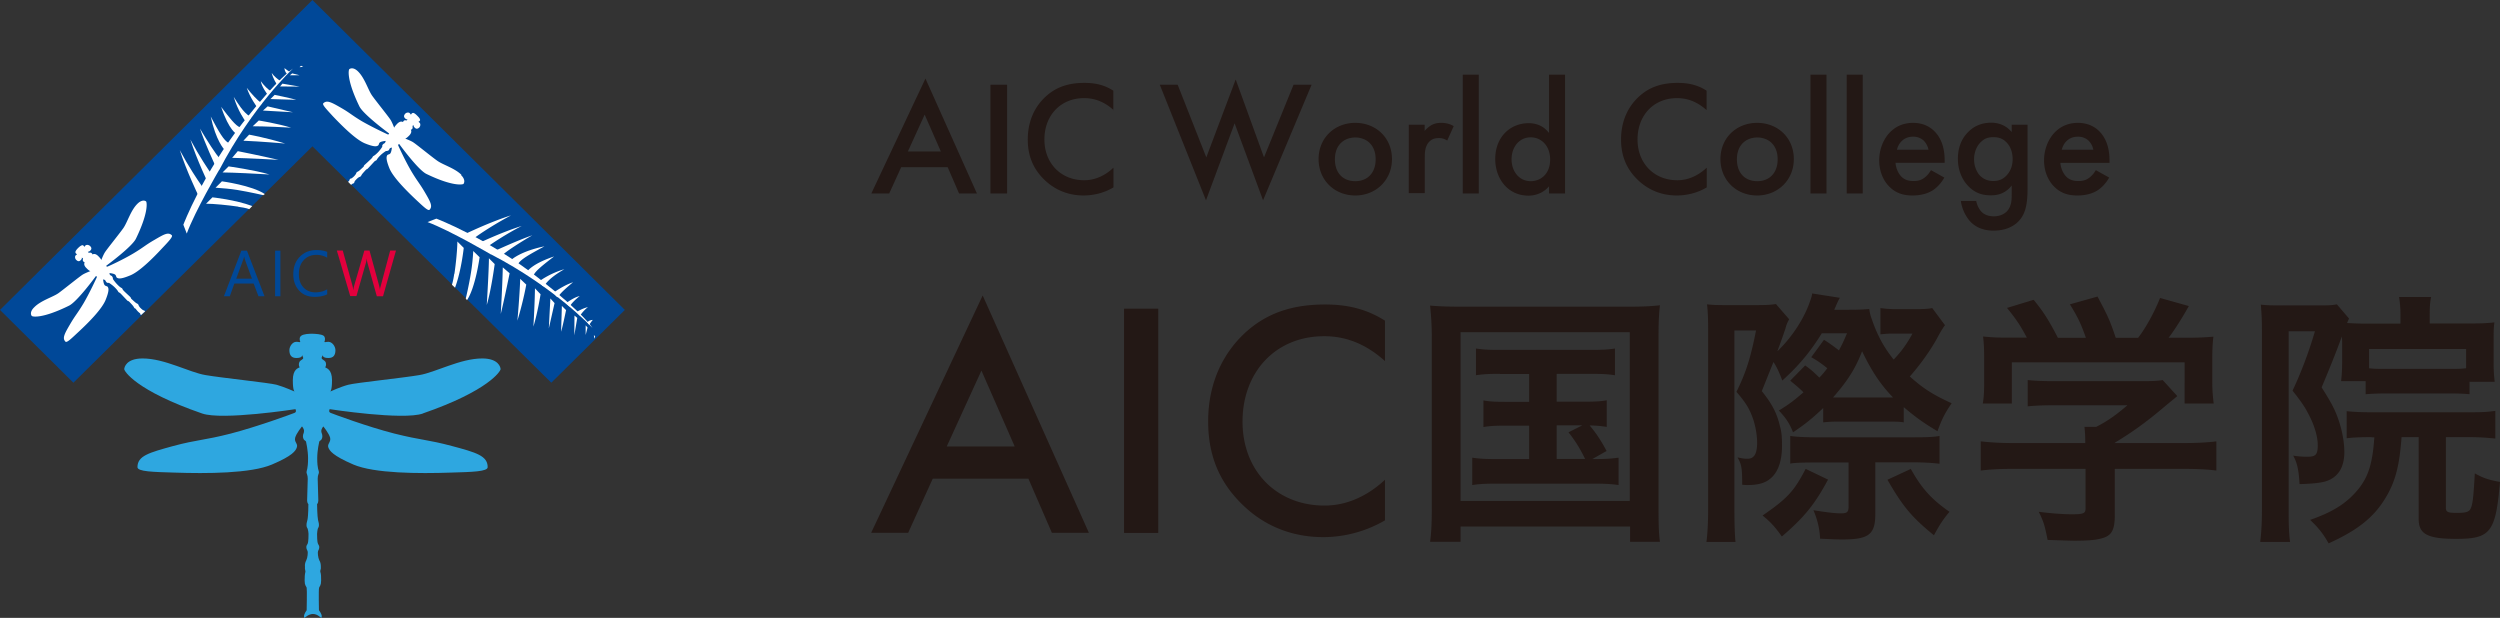 <svg id="_レイヤー_2" data-name="レイヤー 2" xmlns="http://www.w3.org/2000/svg" viewBox="0 0 160.76 39.73"><rect x="0" y="0" width="160.76" height="39.73" fill="#333333" stroke="none"/><defs><style>.cls-4{fill:#fff}.cls-5{fill:#004898}</style></defs><g id="_レイヤー_1-2" data-name="レイヤー 1"><path d="M27.18 26.59c4.28-1.48 5.01-2.74 5.01-2.85 0-.12-.13-.69-1.18-.69-1.42 0-3.01.9-4.05 1.07-1.04.18-4.06.49-4.56.62s-1.17.44-1.17.44.12-.03.12-.73-.35-.77-.44-.83c.08-.1.06-.25.03-.33-.04-.08-.09-.1-.21-.19-.11-.1 0-.12 0-.26.03.08.09.18.39.18s.45-.16.45-.5c0-.26-.22-.54-.45-.54-.18 0-.19.04-.26.01.06-.15.06-.31-.05-.4-.16-.11-.52-.12-.71-.13h-.02c-.19 0-.55.01-.71.13-.12.09-.12.25-.06.4-.06.03-.08-.01-.26-.01-.23 0-.44.28-.44.54 0 .34.15.5.45.5s.36-.1.39-.18c0 .15.11.17 0 .26-.12.09-.17.11-.2.19-.04.08-.05.23.02.33-.09.05-.44.12-.44.83s.12.73.12.73-.67-.3-1.17-.44c-.5-.13-3.52-.44-4.56-.62-1.04-.17-2.63-1.07-4.05-1.07-1.05 0-1.18.57-1.18.69s.73 1.37 5.01 2.85c1.3.45 6-.28 6-.28s.1.18-.06.24c-.17.07-2.34.87-4.1 1.33-1.76.45-2.13.38-3.7.8-1.56.43-2.3.63-2.3 1.36 0 .29 1.02.31 2.38.35 2.05.07 4.92.06 6.27-.52 1.32-.56 1.53-.88 1.6-1.11.08-.23-.18-.33-.11-.61.07-.28.44-.73.44-.73s.13.14.13.29-.07.19-.07.34c0 .09.03.18.08.24.04.04.1.06.12.11 0 0 .13.55.13 1.07 0 .7-.1.79-.1.89 0 .11.08.17.08.43s-.04 1.12-.04 1.39c0 .17.08.24.08.24s0 .76-.06 1.01c-.03.15-.06.19-.06.34s.06.17.08.25c.02.08.05.2.05.31s0 .52-.06.64-.08.11-.08.22.05.17.08.25c.03.08 0 .42-.08.58-.09.16-.1.33-.09.38v.18c0 .06.04.13.03.19-.04.16-.05.33-.05.55 0 .34.09.35.13.47.03.11 0 1.45 0 1.45s-.17.23-.17.38 0 .08.03.1c.03.02.23-.23.54-.24.31 0 .51.26.54.24.02-.02.03.05.03-.1s-.18-.38-.18-.38-.03-1.34.01-1.45c.04-.11.13-.13.13-.47 0-.22 0-.4-.05-.55-.02-.07.02-.13.03-.19.01-.08 0-.15 0-.18 0-.05 0-.22-.1-.38-.08-.16-.11-.5-.08-.58.04-.08.08-.15.08-.25s-.02-.1-.08-.22-.06-.52-.06-.64.03-.23.04-.31c.02-.08.08-.11.08-.25s-.03-.19-.06-.34c-.05-.24-.06-1.01-.06-1.01s.08-.07.08-.24c0-.27-.04-1.13-.04-1.39s.08-.32.08-.43c0-.1-.11-.19-.11-.89 0-.53.13-1.07.13-1.07.02-.05.08-.07.12-.11.05-.06.08-.15.08-.24 0-.15-.07-.21-.07-.34s.13-.29.13-.29.37.45.44.73c.06.28-.19.39-.12.61.08.23.29.54 1.61 1.11 1.35.58 4.22.59 6.27.52 1.35-.04 2.37-.06 2.37-.35 0-.73-.73-.94-2.3-1.36-1.57-.42-1.94-.36-3.7-.8-1.76-.45-3.93-1.26-4.1-1.33-.16-.06-.06-.24-.06-.24s4.7.73 6 .28" fill="#2ea7e0"/><path class="cls-5" d="M20.09 0L0 19.93l4.72 4.68 15.37-15.2 15.36 15.2 4.73-4.68L20.09 0z"/><path class="cls-4" d="M14.09 10.93s-1.54 2.62-2.08 4.09l-.22-.57s1.26-3.31 3.84-6.58c2.31-2.92 3.21-3.46 3.21-3.46s-2.6 2.41-4.74 6.52"/><path class="cls-4" d="M12.73 12.52s-.76-1.58-1.17-2.87c.57 1.07 1.17 1.96 1.39 2.27.22.32-.22.6-.22.6m.68-.68s-.76-1.58-1.17-2.87c.57 1.07 1.17 1.96 1.39 2.27.22.32-.22.6-.22.6m.43-1.19s-.68-1.47-.98-2.38c.44.74 1.04 1.7 1.28 1.92.24.23-.29.46-.29.46m.57-1.04s-.54-.56-.87-2.12c.52.98.85 1.57 1.17 1.71.31.15-.3.4-.3.4m.81-.97s-.5-.22-1.01-1.76c.5.66.95 1.25 1.23 1.32.28.07-.21.45-.21.45m.53-.86s-.48-.65-.74-1.55c.27.43.61.99 1.04 1.26.23.15-.3.29-.3.29m.76-.89s-.46-.62-.66-1.24c.27.35.73.86.91.94.18.08-.25.3-.25.3m.68-.8s-.39-.51-.44-.87c.18.26.52.59.63.62.11.03-.19.25-.19.25m.59-.66s-.25-.39-.33-.74c.13.2.43.45.56.51l-.23.23zm.81-.82l-.16.13s-.14-.1-.16-.36c.18.15.32.23.32.23m-3.28 8.68c-.67-.1-1.6-.19-2.08-.19l.41-.41s1.46.15 2.56.56l-.19.2s-.21-.09-.71-.15m-.1-1.09c-.36-.06-.91-.11-1.36-.14l.41-.41s1.93.26 2.76.82l-.1.07s-.86-.2-1.7-.34m-.91-1.13l.38-.38s1.67.23 2.63.52c-.62-.04-2.44-.13-3.01-.13m.6-.93l.37-.44s1.47.29 2.62.56c0 0-1.87-.11-2.99-.13m.73-1.1l.37-.39s1 .17 2.32.57c0 0-1.66-.14-2.69-.18m.6-.93l.39-.37s1.16.18 2.08.46c-1.56-.09-2.47-.09-2.47-.09m.66-1.01l.3-.27 1.63.38-1.93-.11zm.48-.74l.27-.27s1.07.22 1.39.32l-1.66-.05zm.62-.81l.15-.18 1.11.19-1.26-.01zm.63-.72l.15-.12.47.12h-.62zm.62-.52l.1-.09.14.07-.24.02zm12.32 12.05s-2.62-1.54-4.09-2.09l.57-.22s3.31 1.26 6.58 3.83c2.93 2.3 3.46 3.2 3.46 3.2s-2.41-2.6-6.52-4.73"/><path class="cls-4" d="M29.99 15.01s1.58-.76 2.87-1.16c-1.07.57-1.96 1.16-2.27 1.39-.32.22-.6-.22-.6-.22m.68.67s1.58-.76 2.88-1.16c-1.08.56-1.96 1.16-2.28 1.39-.31.22-.6-.22-.6-.22m1.18.42s1.47-.68 2.38-.99c-.74.43-1.7 1.04-1.92 1.28-.22.24-.45-.29-.45-.29m1.03.58s.57-.54 2.12-.86c-.97.53-1.57.85-1.71 1.17-.15.31-.41-.31-.41-.31m.98.81s.22-.5 1.76-1.02c-.66.51-1.25.96-1.32 1.23-.06.27-.44-.21-.44-.21m.86.54s.65-.48 1.56-.74c-.44.26-.99.61-1.27 1.04-.14.23-.29-.3-.29-.3m.88.76s.62-.46 1.24-.66c-.34.28-.86.73-.93.91-.08.19-.31-.25-.31-.25m.8.68s.51-.39.87-.45c-.26.19-.59.53-.62.64-.02.1-.25-.19-.25-.19m.66.58s.38-.25.74-.32c-.19.13-.45.43-.51.56l-.23-.24zm.82.82l-.13-.16s.1-.14.36-.16c-.15.18-.23.32-.23.32m-8.67-3.28c.1-.67.19-1.6.19-2.08l.41.41s-.15 1.46-.56 2.56l-.2-.19s.08-.22.15-.71m1.08-.1c.06-.36.12-.91.14-1.36l.41.4s-.26 1.94-.81 2.76l-.08-.1s.21-.87.34-1.7m1.14-.9l.38.38s-.22 1.67-.51 2.63c.04-.62.14-2.44.14-3.01m.9.6l.43.37s-.29 1.47-.57 2.62c0 0 .11-1.87.13-2.99m1.12.73l.39.37s-.17 1-.57 2.32c0 0 .15-1.66.18-2.69m.94.6l.37.39s-.18 1.16-.46 2.08c.09-1.56.1-2.47.1-2.47m.99.66l.27.3-.37 1.63.1-1.93zm.74.48l.27.27s-.22 1.07-.32 1.39l.05-1.66zm.81.62l.18.15-.19 1.12.01-1.27zm.72.63l.12.14-.12.48v-.62zm.53.62l.08.1-.06.14-.02-.24zM8.73 19.86a1.097 1.097 0 00.28.29c.02.05 0 .06.04.09l.02.02.26-.24-.02-.03s-.04-.02-.09-.04c-.05-.01-.18-.14-.21-.17s-.06-.08-.08-.11c-.02-.03-.01-.06-.05-.1-.04-.05-.07-.05-.12-.08-.09-.06-.33-.29-.33-.29s0-.04-.05-.1c-.08-.08-.36-.33-.43-.41-.08-.08-.07-.12-.1-.15s-.1-.03-.3-.24c-.16-.16-.29-.36-.29-.36v-.07l-.05-.1c-.05-.05-.08-.04-.13-.09-.04-.04-.04-.12-.04-.12s.25.02.35.09c.1.07.06.18.15.22.1.05.25.08.83-.16.58-.23 1.46-1.1 2.06-1.75.4-.42.7-.74.62-.83-.23-.23-.51-.06-1.11.29-.61.35-.7.48-1.37.88-.67.4-1.57.81-1.65.84-.07.03-.09-.05-.09-.05s1.65-1.21 1.91-1.74c.85-1.75.69-2.36.66-2.39-.03-.04-.25-.17-.57.15-.43.43-.64 1.19-.9 1.56-.26.37-1.09 1.39-1.2 1.58-.11.19-.22.48-.22.48s.03-.04-.19-.26c-.21-.21-.34-.12-.38-.11 0-.05-.06-.1-.1-.11-.03-.01-.06 0-.12 0s-.03-.04-.08-.08c.03.02.08.03.17-.06.09-.09.09-.19-.02-.29-.08-.08-.23-.1-.3-.03-.05.05-.04.07-.07.08-.03-.06-.08-.12-.14-.1-.09.02-.2.12-.26.18s-.16.17-.17.25c-.01.06.04.12.1.14 0 .03-.02.02-.08.08-.07.06-.05.22.03.29.11.11.2.11.29.02.09-.09.08-.14.06-.17.04.04.09.01.08.08 0 .06-.02.09 0 .12.01.04.05.09.11.1 0 .04-.1.17.12.38.21.22.26.19.26.19s-.3.11-.49.22-1.21.94-1.57 1.2c-.37.26-1.13.47-1.56.91-.32.31-.19.53-.15.56.03.04.63.2 2.38-.66.53-.25 1.74-1.91 1.74-1.91s.08.02.05.09c-.03.07-.45.98-.84 1.65-.4.67-.53.77-.88 1.37-.35.6-.51.89-.29 1.11.09.09.4-.22.83-.62.65-.6 1.51-1.47 1.75-2.06.23-.57.2-.73.15-.82-.04-.09-.15-.05-.22-.15-.07-.1-.09-.35-.09-.35s.08 0 .13.05c.04.04.04.08.08.12.03.03.06.05.1.05h.07s.21.13.37.29c.21.21.21.27.24.3.03.03.07.03.15.11.08.08.33.35.41.43.05.05.1.05.1.05s.23.23.29.32c.04.05.04.08.08.12.04.04.07.04.1.05m20.92-8.62c-.43-.43-1.19-.64-1.56-.91-.37-.26-1.38-1.09-1.57-1.2-.19-.11-.49-.22-.49-.22s.04.03.26-.19c.21-.22.12-.34.11-.38.05 0 .1-.06.11-.1.01-.03 0-.05 0-.12 0-.07.04-.04.08-.08-.02.03-.03.08.06.17.09.09.18.09.29-.01.08-.08.09-.23.03-.3-.06-.06-.07-.05-.08-.07.06-.03.12-.08.1-.14-.01-.08-.12-.19-.18-.25s-.17-.17-.26-.18c-.06 0-.11.04-.14.11-.03-.01-.02-.03-.08-.09-.06-.07-.22-.05-.29.03-.1.11-.1.2-.02.29.09.09.14.08.17.06-.04.04-.02.09-.08.08-.06 0-.09-.02-.12 0-.03.01-.09.06-.09.11-.04-.02-.17-.1-.38.11-.21.22-.19.26-.19.26s-.11-.3-.22-.49-.93-1.2-1.2-1.58c-.26-.37-.47-1.12-.9-1.55-.32-.32-.54-.18-.57-.15-.04.03-.2.64.65 2.39.26.53 1.91 1.74 1.91 1.74s-.02.09-.09.06c-.07-.03-.97-.45-1.65-.84-.67-.4-.76-.53-1.37-.88-.61-.35-.89-.5-1.12-.28-.09.09.22.4.61.83.61.64 1.48 1.51 2.07 1.75.57.23.73.2.82.15.1-.05.05-.15.15-.22.11-.07.36-.09.36-.09s-.01.08-.05.13c-.04.04-.08.04-.12.09-.03.03-.05.06-.05.09v.07s-.13.21-.29.37c-.21.21-.27.21-.3.24-.03.03-.03.07-.11.15-.08.08-.35.33-.44.41-.05.05-.05.1-.05.1s-.24.23-.32.29c-.06.03-.08.04-.13.08-.04.04-.03.07-.05.1a.91.91 0 01-.29.29c-.05.02-.06 0-.09.04a.19.19 0 00-.05.1c0 .02-.04.05-.08.08l.2.2s.06-.07.08-.07c.03-.01.07-.02.1-.05.03-.03.02-.04.04-.09.02-.06.15-.18.18-.21s.08-.06.11-.08c.02-.02.06 0 .1-.05.04-.04.05-.07.08-.12.06-.09.29-.33.29-.33s.04 0 .09-.05c.08-.08.33-.35.41-.44.08-.08.12-.07.15-.1s.03-.09.24-.3c.16-.16.37-.29.37-.29h.07l.1-.04c.05-.05.04-.08.08-.13.05-.04.13-.05.13-.05s-.02.25-.09.36c-.06.1-.17.06-.22.15-.04.09-.08.25.15.82.24.59 1.11 1.46 1.75 2.06.43.4.74.7.83.61.22-.22.06-.51-.29-1.11-.35-.6-.48-.7-.88-1.37-.4-.68-.81-1.58-.84-1.65-.03-.07.06-.1.06-.1s1.2 1.65 1.74 1.92c1.75.85 2.36.68 2.39.65.03-.03.17-.25-.15-.57"/><path class="cls-5" d="M17 19.05h-.38l-.31-.82h-1.24l-.29.82h-.38l1.12-2.93h.36l1.13 2.93zm-.8-1.13l-.46-1.25s-.03-.11-.04-.2a.83.83 0 01-.05.2l-.46 1.25h1.01zm1.49-1.8h.34v2.93h-.34zm3.36 2.8c-.22.11-.49.17-.81.17-.42 0-.75-.13-1-.4s-.38-.62-.38-1.05c0-.47.14-.85.42-1.13.28-.29.64-.43 1.07-.43.28 0 .51.04.69.12v.37c-.21-.12-.44-.18-.69-.18-.34 0-.61.11-.82.34-.21.22-.31.52-.31.9s.1.64.29.85c.2.21.45.32.77.32.29 0 .55-.07.76-.2v.33z"/><path d="M25.46 16.12l-.83 2.93h-.4l-.6-2.14c-.03-.09-.04-.19-.05-.3 0 .1-.03.2-.05.29l-.61 2.14h-.4l-.86-2.93h.38l.62 2.24c.03.09.04.19.05.29h.01c0-.07.03-.17.06-.29l.65-2.24h.33l.62 2.26c.02.08.04.17.05.27 0-.07.02-.16.06-.28l.6-2.25h.37z" fill="#e3003d"/><path d="M60.93 10.75h-2.98l-.77 1.69h-1.15l3.48-7.39 3.31 7.39h-1.15l-.73-1.69zm-.43-1.01l-1.04-2.37-1.08 2.37h2.12zm3.19-4.29h1.07v6.99h-1.07zm7.92 1.63c-.77-.7-1.5-.77-1.9-.77-1.52 0-2.55 1.12-2.55 2.66s1.07 2.62 2.56 2.62c.84 0 1.49-.43 1.88-.81v1.27c-.7.42-1.43.52-1.92.52-1.27 0-2.06-.58-2.47-.96-.82-.77-1.12-1.66-1.12-2.64 0-1.29.53-2.18 1.12-2.73.72-.68 1.56-.91 2.52-.91.64 0 1.26.11 1.86.5v1.26zm4.12-1.63l1.84 4.67 1.89-5.01 1.82 5.01 1.9-4.67h1.16l-3.12 7.43-1.83-4.95-1.84 4.95-2.97-7.43h1.15zm13.78 4.78c0 1.35-1.03 2.34-2.36 2.34s-2.36-.98-2.36-2.34 1.03-2.33 2.36-2.33 2.36.96 2.36 2.33m-1.05.02c0-1-.66-1.41-1.31-1.41s-1.31.41-1.31 1.41c0 .85.5 1.4 1.31 1.4s1.31-.56 1.31-1.4m2.12-2.23h1.03v.4c.11-.14.28-.28.43-.37.2-.11.4-.15.63-.15.25 0 .52.04.81.21l-.42.93a.91.91 0 00-.52-.16c-.22 0-.44.03-.64.24-.28.3-.28.72-.28 1.02v2.28h-1.03V8.01zm3.48-3.22h1.03v7.64h-1.03zm5.55 0h1.03v7.64h-1.03v-.46c-.45.52-1.01.6-1.32.6-1.36 0-2.14-1.13-2.14-2.35 0-1.44.98-2.31 2.15-2.31.33 0 .89.08 1.31.63V4.81zm-2.41 5.45c0 .76.48 1.4 1.23 1.4.65 0 1.25-.47 1.25-1.39s-.6-1.43-1.25-1.43c-.74 0-1.23.63-1.23 1.41m12.54-3.16c-.78-.7-1.5-.77-1.9-.77-1.52 0-2.54 1.12-2.54 2.66s1.07 2.62 2.56 2.62c.84 0 1.49-.43 1.89-.81v1.27c-.7.42-1.44.52-1.92.52-1.27 0-2.06-.58-2.47-.96-.82-.77-1.12-1.66-1.12-2.64 0-1.29.53-2.18 1.12-2.73.72-.68 1.56-.91 2.52-.91.64 0 1.26.11 1.86.5v1.26zm5.61 3.15c0 1.35-1.03 2.34-2.36 2.34s-2.36-.98-2.36-2.34 1.03-2.33 2.36-2.33 2.36.96 2.36 2.33m-1.04.02c0-1-.66-1.41-1.31-1.41s-1.31.41-1.31 1.41c0 .85.5 1.4 1.31 1.4s1.31-.56 1.31-1.4m2.11-5.45h1.03v7.64h-1.03zm2.33 0h1.03v7.64h-1.03zm6.27 6.63c-.19.34-.46.63-.74.81-.36.23-.83.33-1.3.33-.59 0-1.07-.15-1.49-.57-.42-.42-.65-1.03-.65-1.69s.24-1.34.7-1.81c.37-.37.85-.6 1.48-.6.7 0 1.15.3 1.41.58.56.59.62 1.4.62 1.86v.13h-3.16c.02.31.16.67.38.89.24.24.53.28.79.28.28 0 .49-.06.7-.22.18-.14.31-.31.41-.48l.86.48zm-1.01-1.79c-.04-.24-.16-.45-.31-.6a.979.979 0 00-.69-.25c-.36 0-.59.15-.72.28-.15.14-.26.35-.31.56h2.04zm5.34-1.62h1.03v4.05c0 1.04-.11 1.78-.72 2.29-.28.23-.74.47-1.47.47-.51 0-1.03-.13-1.45-.54-.32-.33-.58-.84-.65-1.37h.99c.04.24.17.52.33.69.13.14.38.3.8.3s.68-.17.81-.29c.34-.33.34-.79.34-1.11v-.58c-.47.6-1.05.63-1.34.63-.57 0-1.04-.16-1.46-.6-.4-.42-.66-1.02-.66-1.75 0-.81.3-1.36.65-1.71.44-.45.96-.61 1.5-.61.44 0 .93.15 1.31.6v-.48zm-1.96 1.1c-.26.24-.45.65-.45 1.12 0 .44.17.87.44 1.11.19.17.47.29.79.29s.61-.09.86-.36c.3-.32.39-.7.39-1.04 0-.49-.16-.86-.42-1.11-.25-.25-.53-.31-.83-.31s-.54.07-.77.29m8.22 2.32c-.19.34-.46.63-.74.81-.36.23-.83.33-1.3.33-.59 0-1.07-.15-1.49-.57-.42-.42-.65-1.03-.65-1.69s.24-1.34.7-1.81c.37-.37.85-.6 1.48-.6.7 0 1.15.3 1.41.58.56.59.62 1.4.62 1.86v.13h-3.16c.02.31.16.67.38.89.24.24.53.28.79.28.28 0 .49-.06.7-.22.18-.14.31-.31.41-.48l.86.48zm-1.01-1.79c-.04-.24-.16-.45-.31-.6a.979.979 0 00-.69-.25c-.36 0-.59.15-.72.28-.15.14-.26.35-.31.56h2.04zM66.14 30.78h-6.16l-1.58 3.48h-2.38L63.19 19l6.83 15.26h-2.38l-1.51-3.48zm-.89-2.07l-2.14-4.88-2.23 4.88h4.37zm7.03-8.86h2.2v14.42h-2.2zm16.78 3.37c-1.6-1.45-3.09-1.6-3.91-1.6-3.13 0-5.25 2.31-5.25 5.49s2.2 5.4 5.27 5.4c1.73 0 3.07-.89 3.89-1.66v2.61a7.918 7.918 0 01-3.96 1.08c-2.61 0-4.26-1.19-5.1-1.99-1.69-1.58-2.31-3.41-2.31-5.45 0-2.66 1.1-4.49 2.31-5.64 1.49-1.4 3.22-1.88 5.21-1.88 1.32 0 2.59.24 3.85 1.04v2.59zm3.01-1.53c0-.73-.04-1.37-.11-2.04.57.05 1.08.07 2.01.07h10.76c.84 0 1.39-.02 2.01-.09-.07.62-.09 1.19-.09 2.06v10.95c0 1.16.02 1.67.09 2.2h-1.92v-.98h-10.9v.98h-1.96c.07-.5.11-1.08.11-2.22V21.69zm1.85 10.52h10.88V21.36H93.92v10.85zm2.54-8.17c-.75 0-1.08.02-1.55.09v-1.72c.46.07.78.09 1.55.09h5.79c.78 0 1.16-.02 1.6-.09v1.72c-.48-.07-.82-.09-1.58-.09h-2.17v1.79h1.74c.75 0 1.08-.02 1.48-.09v1.71c-.36-.05-.66-.09-1.1-.09.43.5.78 1.05 1.09 1.64l-.92.52c.84 0 1.17-.02 1.69-.09v1.76c-.48-.07-.94-.09-1.62-.09h-6.19c-.76 0-1.14.02-1.6.09v-1.76c.48.07.85.09 1.6.09h2.06v-2.15h-1.48c-.71 0-1.03.02-1.46.09v-1.71c.39.07.71.09 1.46.09h1.48v-1.79h-1.87zm3.64 5.47h1.83c-.34-.69-.64-1.17-1.07-1.71l.89-.45h-1.65v2.15zm15.98-6.01c.39.28.51.39.91.78.21-.21.3-.32.51-.6a6.41 6.41 0 00-1.03-.71l.82-1.12c.32.2.64.43.96.68.21-.39.28-.53.52-1.1h-1.62c-.75 1.21-1.48 2.08-2.54 3.04-.2-.53-.34-.84-.57-1.19l-.75 1.87c.66.82.96 1.4 1.16 2.22.11.39.14.71.14 1.3 0 1-.27 1.74-.78 2.13-.32.27-.8.39-1.44.39-.04 0-.16 0-.34-.02 0-1.08-.04-1.3-.3-1.76.3.07.45.09.64.09.43 0 .62-.32.62-1.03 0-.46-.09-.98-.23-1.44-.23-.69-.46-1.1-1.1-1.83.61-1.24.91-2.17 1.26-3.95h-1.39v11.48c0 .92.02 1.62.07 2.12h-1.87c.07-.5.11-1.26.11-2.13v-11.5c0-.8-.02-1.19-.07-1.65.34.04.66.05 1.16.05h2.04c.62 0 .92-.02 1.23-.07l.85.98c-.11.21-.16.3-.23.57-.12.37-.35 1.01-.53 1.49.89-.85 1.65-1.99 2.04-3.04.12-.34.16-.41.2-.68l1.78.28q-.13.23-.25.52s-.05.11-.11.25h.85c.75 0 1.08-.02 1.4-.05.04.25.07.41.16.64.34 1.01.76 1.8 1.41 2.61.5-.51.89-1.07 1.21-1.67h-1.33c-.2 0-.44.02-.73.05v-1.69c.34.05.68.07 1.02.07h1.17c.61 0 .91-.02 1.14-.07l.82 1.1c-.14.2-.27.39-.55.92-.44.78-1.05 1.63-1.71 2.38.85.76 1.48 1.17 2.69 1.72-.45.66-.64 1.05-.91 1.8-.92-.55-1.42-.91-2.17-1.55v.98c-.23-.04-.48-.05-1.05-.05h-3.17c-.39 0-.69.02-.96.05v-.92c-.75.71-1.16 1.03-1.94 1.56-.23-.59-.46-.92-.91-1.4.71-.44.96-.64 1.58-1.17q-.21-.23-.85-.75l.96-.98zm1.47 7.34c-.87 1.62-1.53 2.42-2.97 3.66-.43-.61-.71-.92-1.24-1.35 1.6-1.1 2.03-1.57 2.77-3l1.44.69zm-.92-1.1c-.71 0-1.26.02-1.51.07v-1.78c.23.05.92.09 1.58.09h6.4c.8 0 1.3-.02 1.62-.09v1.79c-.43-.05-1.01-.09-1.62-.09h-2.51v3.31c0 1.33-.41 1.65-2.13 1.65-.3 0-.78-.02-1.42-.05a5.12 5.12 0 00-.43-1.83c.89.14 1.37.2 1.76.2s.5-.07.5-.43v-2.84h-2.24zm5.1-4.18c-.82-.85-1.37-1.69-1.99-2.97-.43 1.1-.89 1.85-1.87 2.97h3.86zm1.14 4.59c.69 1.24 1.33 1.96 2.49 2.76-.44.53-.6.78-1 1.51-1.44-1.17-2.01-1.87-2.99-3.57l1.49-.69zm6.58 0c-.89 0-1.55.04-2.08.11v-1.88c.61.07 1.28.11 2.06.11h4.66v-.12c0-.34-.02-.62-.05-.92h.75c.73-.37 1.28-.76 2.01-1.39h-4.69c-.71 0-1.23.02-1.72.07v-1.69c.5.05 1.01.07 1.74.07h5.64c.66 0 1.01-.02 1.3-.07l.94 1.03q-.25.21-.62.51c-1.21 1.03-2.08 1.69-3.4 2.49v.02h4.43c.82 0 1.6-.04 2.1-.11v1.88c-.48-.07-1.21-.11-2.12-.11h-4.41v2.99c0 .87-.18 1.24-.66 1.42-.43.16-.96.21-1.97.21-.21 0-.76-.02-1.69-.05-.18-.92-.27-1.21-.57-1.81.84.11 1.6.16 2.12.16.76 0 .89-.05.89-.39v-2.53h-4.64zm.89-8.43c-.41-.76-.62-1.1-1.28-1.92l1.71-.52c.62.75.96 1.28 1.56 2.44h1.8c-.3-.87-.55-1.39-1.03-2.15l1.78-.5c.69 1.3.8 1.55 1.17 2.65h1.44c.52-.66 1.1-1.76 1.41-2.56l1.85.52c-.39.71-.91 1.53-1.3 2.04h.78c1.17 0 1.47-.02 2.1-.07-.05.45-.07.78-.07 1.42v1.58c0 .46.04.89.09 1.3h-1.87V23.3h-11.11v2.65h-1.87c.07-.39.09-.78.09-1.32v-1.57c0-.61-.02-1.01-.07-1.42.78.07.87.07 2.03.07h.8zm20.25-.08q-.51 1.4-1.3 3.27c.62.98.85 1.42 1.05 1.99.25.68.41 1.49.41 2.17 0 1-.41 1.63-1.19 1.88-.36.11-.94.16-1.69.18-.05-.92-.16-1.39-.41-1.83.32.05.62.07.91.07.55 0 .67-.14.67-.75 0-.57-.23-1.32-.62-2.04-.21-.41-.46-.78-1-1.46.53-1.12 1.03-2.42 1.44-3.82h-1.69v11.63c0 .87.02 1.38.09 1.92h-1.92c.07-.59.11-1.19.11-1.96V21.17c0-.57-.02-1-.07-1.58.36.04.71.05 1.21.05h2.58c.6 0 .84-.02 1.1-.07l.78.91c-.05.13-.07.16-.12.29.34.02.69.04 1.24.04h2.19v-.57c0-.44-.04-.83-.09-1.14h2.06c-.07.32-.09.64-.09 1.17v.53h2.65c.64 0 1.08-.02 1.51-.07-.05.36-.05.59-.05 1.23v1.35c0 .55.02.8.07 1.24h-1.62v.8c-.41-.04-.82-.05-1.35-.05h-3.98c-.55 0-1 .02-1.35.05v-.84h-1.58q.02-.11.03-.3c.02-.13.04-.64.04-.98v-1.26l-.02-.34zm1.91 6.47c-.82 0-1.1.02-1.6.07v-1.74c.48.05.96.07 1.62.07h6.29c.87 0 1.14-.02 1.65-.09v1.78c-.52-.05-1-.09-1.65-.09h-1.53v4.53c0 .29.12.34.71.34.64 0 .82-.07.92-.37.11-.28.16-.92.23-2.17.55.3.85.41 1.62.55-.28 3.25-.61 3.66-2.81 3.66-1.85 0-2.42-.3-2.42-1.28v-5.26h-1.1c-.14 1.9-.41 2.92-1.1 4.02-.75 1.19-1.78 1.99-3.59 2.81-.39-.68-.66-1-1.19-1.51 1.53-.53 2.42-1.12 3.15-2.04.61-.78.87-1.65.98-3.27h-.18zm6.08-5.67h-6.24v1.24c.34.04.51.04 1.16.04h3.96c.6 0 .76 0 1.12-.04v-1.24z" fill="#231815"/></g></svg>